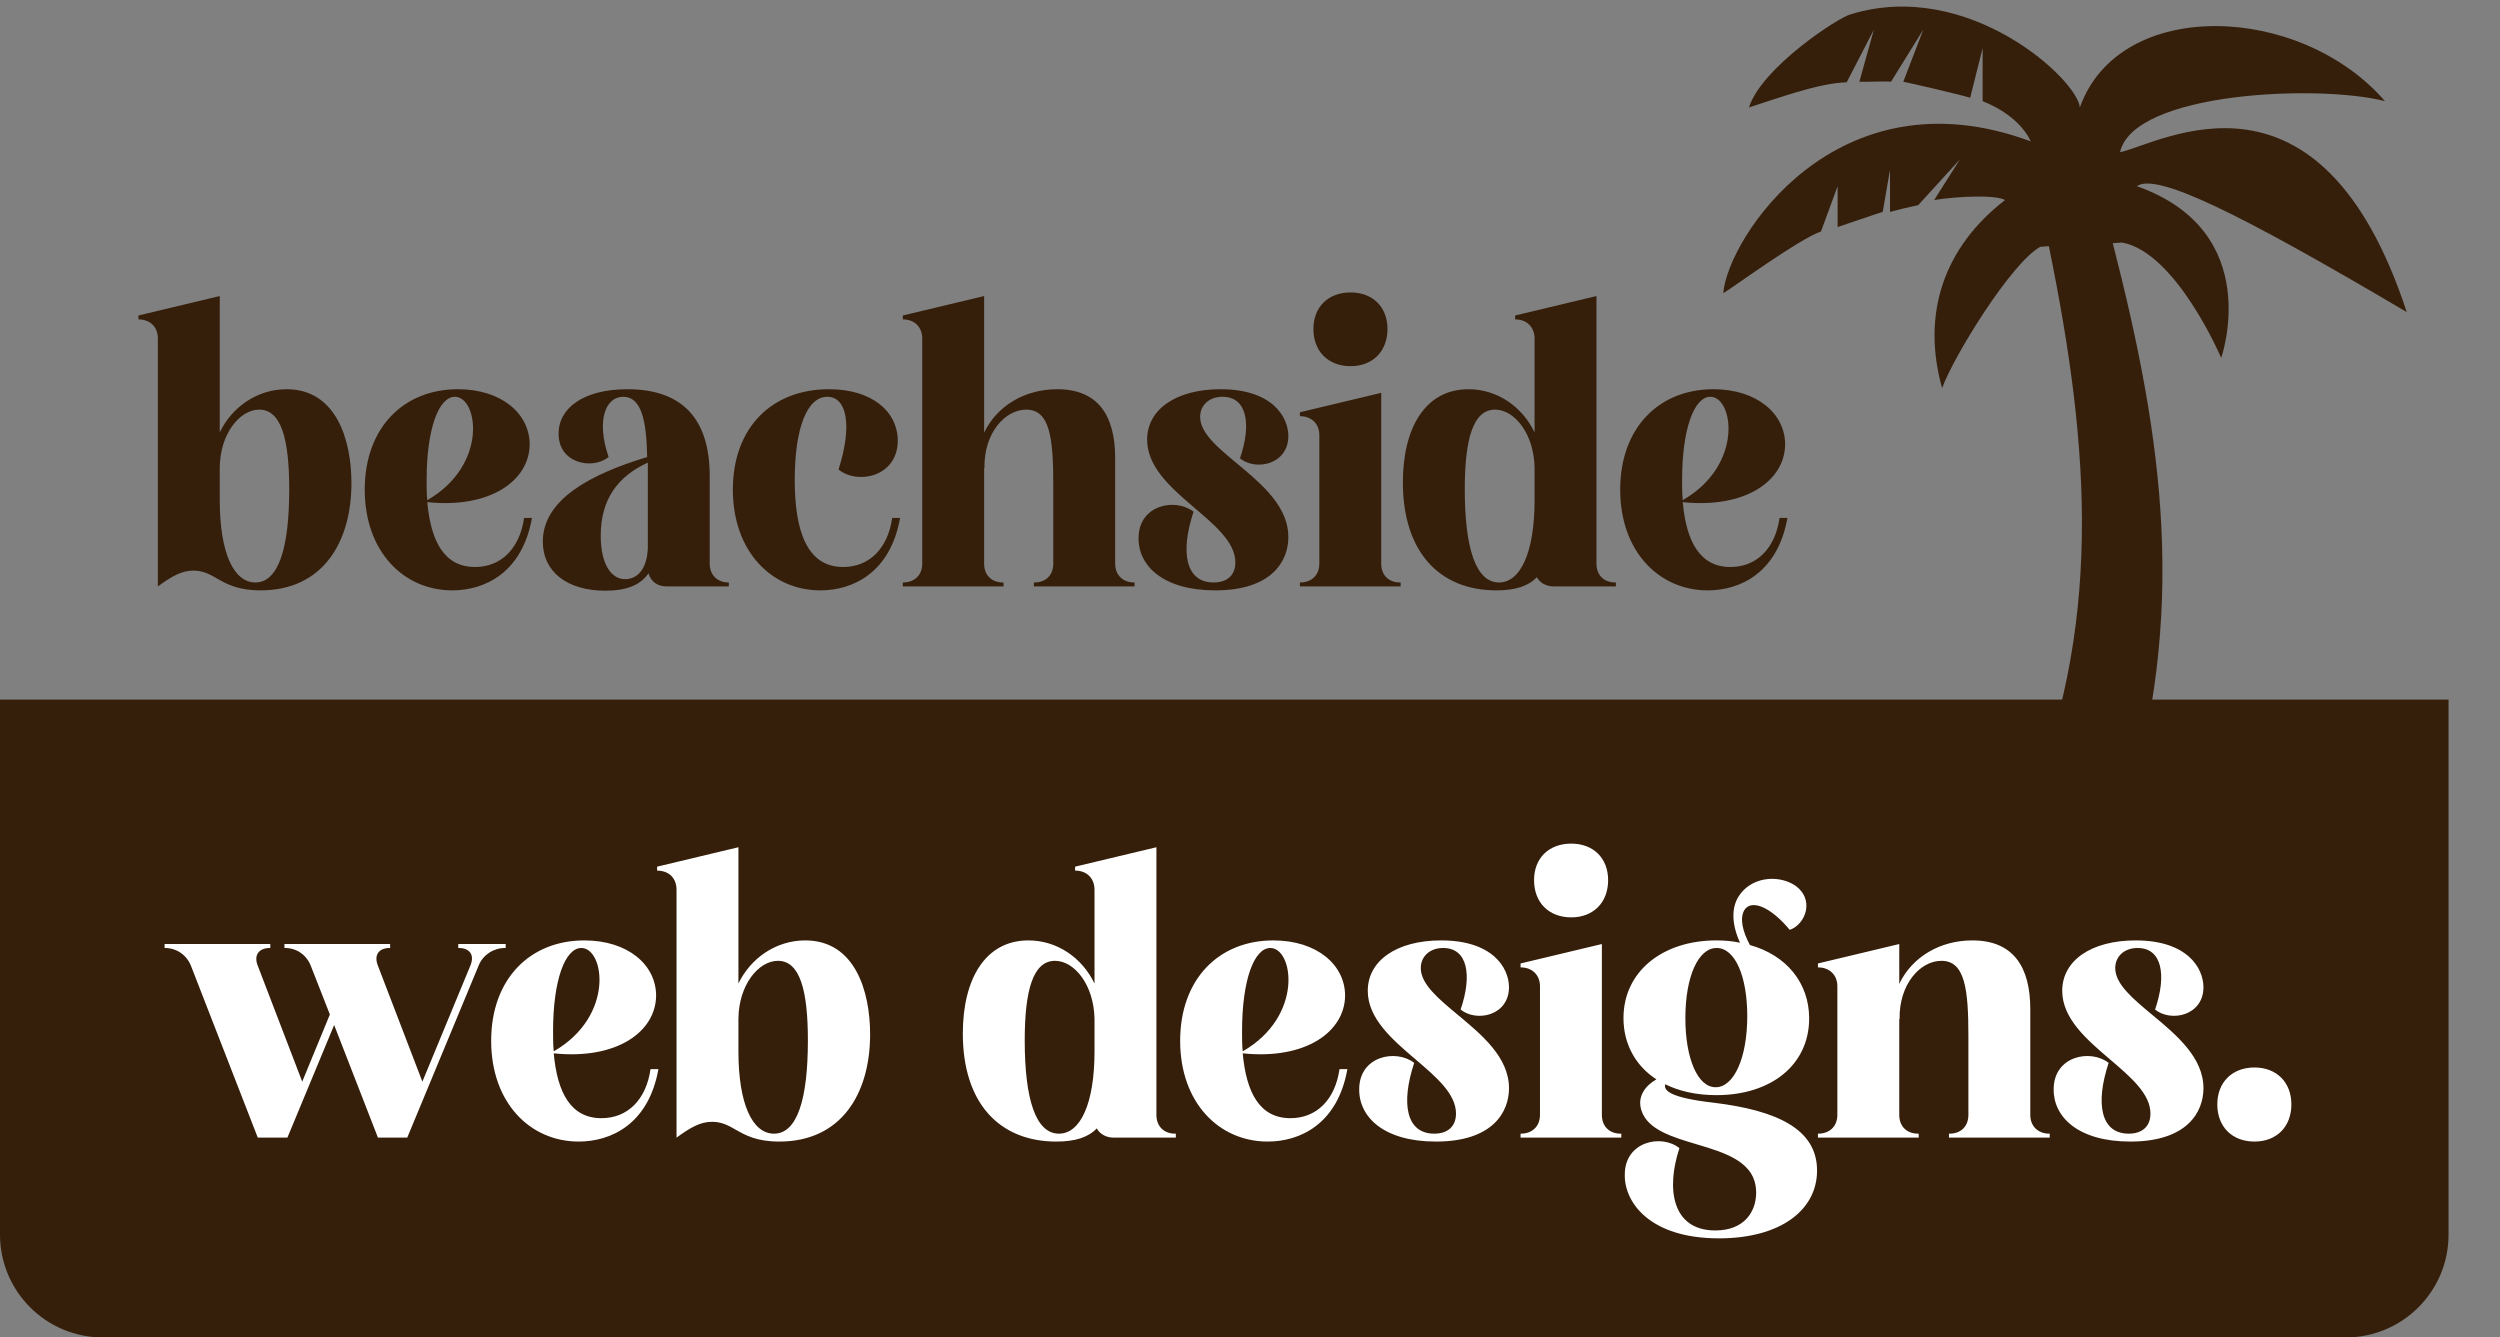 <svg width="243" height="130" viewBox="0 0 243 130" fill="none" xmlns="http://www.w3.org/2000/svg">
<rect x="0" y="0" width="243" height="130" fill="#808080" stroke="none"/>
<path d="M21.36 48.616C21.36 53.704 22.704 56.616 24.816 56.616C27.088 56.616 28.112 53.224 28.112 47.56C28.112 42.696 27.344 39.816 25.2 39.816C23.312 39.816 21.392 42.152 21.36 45.448V48.616ZM18.8 55.464C17.68 55.464 16.752 55.976 15.344 57V32.904C15.344 31.752 14.576 31.048 13.456 31.048V30.664L21.36 28.776V42.024C22.544 39.56 25.008 37.832 27.856 37.832C32.72 37.832 34.16 42.824 34.16 46.952C34.16 52.712 31.376 57.384 25.328 57.384C21.456 57.384 21.008 55.464 18.8 55.464ZM41.468 46.664C41.468 47.336 41.468 47.976 41.532 48.616C47.484 45.192 46.46 38.568 44.22 38.568C42.652 38.568 41.468 41.64 41.468 46.664ZM50.94 50.344H51.708C50.748 55.72 47.068 57.384 43.964 57.384C39.228 57.384 35.452 53.608 35.452 47.592C35.452 41.576 39.228 37.832 44.508 37.832C48.732 37.832 51.484 40.2 51.484 43.208C51.452 46.696 47.676 49.448 41.532 48.808C41.884 52.648 43.196 55.112 46.172 55.112C48.732 55.112 50.524 53.288 50.94 50.344ZM62.968 44.968C60.089 46.28 58.392 48.488 58.392 52.072C58.392 54.792 59.385 56.296 60.761 56.296C61.721 56.296 62.84 55.624 62.968 53.352V46.28C62.968 45.832 62.968 45.384 62.968 44.968ZM58.84 57.416C55.065 57.416 52.761 55.528 52.761 52.648C52.761 48.552 57.401 46.088 62.904 44.424C62.84 40.904 62.361 38.568 60.569 38.568C58.84 38.568 57.944 40.904 59.16 44.424C57.56 45.704 54.297 45.032 54.297 42.184C54.264 39.688 56.697 37.832 60.984 37.832C66.296 37.832 68.984 40.68 68.984 46.28V54.792C68.984 55.88 69.721 56.616 70.808 56.616H70.841V57H64.793C63.897 57 63.257 56.52 63.032 55.72C62.264 56.872 60.889 57.416 58.84 57.416ZM86.721 50.344H87.489C86.529 55.72 82.849 57.384 79.745 57.384C75.009 57.384 71.233 53.608 71.233 47.592C71.233 41.576 75.009 37.832 80.577 37.832C84.801 37.832 87.265 40.04 87.265 42.856C87.233 46.344 83.361 47.144 81.505 45.64C82.881 41.32 82.305 38.568 80.417 38.568C78.433 38.568 77.249 41.64 77.249 46.664C77.249 51.656 78.465 55.112 81.953 55.112C84.513 55.112 86.305 53.288 86.721 50.344ZM102.378 54.792V47.144C102.378 42.6 102.058 39.816 99.754 39.816C97.674 39.816 95.626 42.12 95.69 45.48H95.658V54.792C95.658 55.912 96.394 56.616 97.482 56.616H97.546V57H87.754V56.616H87.786C88.874 56.616 89.642 55.912 89.642 54.792V32.904C89.642 31.784 88.874 31.048 87.786 31.048H87.754V30.664L95.658 28.776V42.056C96.906 39.432 99.626 37.832 102.762 37.832C106.762 37.832 108.394 40.424 108.394 44.52V54.792C108.394 55.912 109.162 56.616 110.25 56.616H110.282V57H100.49V56.616H100.554C101.642 56.616 102.378 55.912 102.378 54.792ZM111.501 42.728C111.501 39.816 114.285 37.832 118.637 37.832C123.597 37.832 125.229 40.456 125.229 42.408C125.197 45.16 122.061 45.8 120.525 44.552C121.677 41.192 121.197 38.568 118.829 38.568C117.485 38.568 116.653 39.432 116.653 40.52C116.653 44.008 125.229 46.792 125.229 52.2C125.229 54.504 123.661 57.384 118.125 57.384C113.037 57.384 110.637 54.984 110.669 52.296C110.669 49.064 114.253 48.36 116.013 49.736C114.701 53.704 115.245 56.616 117.965 56.616C119.309 56.616 120.077 55.88 120.077 54.664C120.077 50.6 111.501 47.848 111.501 42.728ZM136.079 56.616H136.143V57H126.351V56.616H126.383C127.471 56.616 128.239 55.912 128.239 54.792V42.28C128.239 41.192 127.471 40.456 126.383 40.456H126.351V40.072L134.255 38.184V54.792C134.255 55.912 134.991 56.616 136.079 56.616ZM127.663 31.976C127.663 29.832 129.103 28.424 131.279 28.424C133.423 28.424 134.863 29.832 134.863 31.976C134.863 34.152 133.423 35.592 131.279 35.592C129.103 35.592 127.663 34.152 127.663 31.976ZM145.704 56.616C147.784 56.616 149.16 53.704 149.16 48.616V45.448C149.096 42.152 147.208 39.816 145.32 39.816C143.176 39.816 142.376 42.696 142.376 47.56C142.376 53.224 143.432 56.616 145.704 56.616ZM149.384 56.104C148.552 56.968 147.304 57.384 145.448 57.384C139.88 57.384 136.36 53.608 136.36 46.888C136.36 41.544 138.568 37.832 142.728 37.832C145.512 37.832 147.944 39.496 149.16 42.024V32.904C149.16 31.784 148.392 31.048 147.304 31.048H147.272V30.664L155.176 28.776V54.792C155.176 55.912 155.912 56.616 157 56.616H157.064V57H151.016C150.28 57 149.672 56.648 149.384 56.104ZM163.499 46.664C163.499 47.336 163.499 47.976 163.563 48.616C169.515 45.192 168.491 38.568 166.251 38.568C164.683 38.568 163.499 41.64 163.499 46.664ZM172.971 50.344H173.739C172.779 55.72 169.099 57.384 165.995 57.384C161.259 57.384 157.483 53.608 157.483 47.592C157.483 41.576 161.259 37.832 166.539 37.832C170.763 37.832 173.515 40.2 173.515 43.208C173.483 46.696 169.707 49.448 163.563 48.808C163.915 52.648 165.227 55.112 168.203 55.112C170.763 55.112 172.555 53.288 172.971 50.344Z" fill="#351F0B"/>
<path d="M197.388 13.741C196.747 12.364 195.273 10.859 192.711 9.834V4.677L191.5 9.5C190.571 9.212 185.961 8.136 185 7.944L186.945 2.883L183.806 7.944C183.262 7.88 181.372 7.976 180.731 7.944L182.141 2.883L179.5 8C176.745 8.064 172.562 9.641 170 10.442C171.217 6.566 178.809 1.602 179.93 1.377C191.366 -2.114 201.968 7.784 202.16 10.442C206.004 -0.32 223.589 0.32 231.821 9.834C225.383 8.168 207.349 8.937 206.068 14.798C210.104 13.902 225.511 4.677 233.935 30.334C217.183 20.436 209.559 16.784 207.702 18.098C220.226 22.518 215.902 34.786 215.902 34.786C215.902 34.786 211.513 24.504 206.26 23.575L205.363 23.639C210.36 43.114 212.57 59.514 206.58 79.373H196.715C204.434 61.116 203.217 43.819 199.149 23.927L198.316 23.991C195.466 25.561 189.828 34.754 188.771 37.733C186.753 30.494 188.931 24.055 194.889 19.443C193.992 18.93 190.434 19.059 188 19.443L190.5 15.5L186.465 19.923H186.529C185.6 20.116 184.671 20.34 183.71 20.596V16.5L183 20.596C182.263 20.82 179.29 21.845 178.617 22.07V18.098L177 22.5C174.79 23.269 168.301 28.052 167.5 28.5C167.916 23.215 178.489 6.727 197.388 13.741Z" fill="#351F0B"/>
<path d="M0 68H238V120C238 125.523 233.523 130 228 130H10C4.477 130 0 125.523 0 120V68Z" fill="#351F0B"/>
<path fill-rule="evenodd" clip-rule="evenodd" d="M157.59 110.192H157.526C156.438 110.192 155.702 109.488 155.702 108.368V91.76L147.798 93.648V94.032H147.83C148.918 94.032 149.686 94.768 149.686 95.856V108.368C149.686 109.488 148.918 110.192 147.83 110.192H147.798V110.576H157.59V110.192ZM152.726 82C150.55 82 149.11 83.408 149.11 85.552C149.11 87.728 150.55 89.168 152.726 89.168C154.87 89.168 156.31 87.728 156.31 85.552C156.31 83.408 154.87 82 152.726 82ZM163.818 98.96C163.818 102.864 165.002 105.68 166.762 105.68C168.522 105.68 169.834 102.864 169.834 98.768C169.834 94.896 168.65 92.144 166.858 92.144C165.066 92.144 163.818 94.928 163.818 98.96ZM157.802 98.96C157.802 94.448 161.578 91.408 166.826 91.408C167.626 91.408 168.394 91.472 169.13 91.632C168.33 89.872 168.266 88.272 169.002 87.12C170.154 85.296 172.682 84.976 174.378 86C176.458 87.344 175.53 89.84 173.962 90.384C172.17 88.208 170.25 87.344 169.546 88.464C169.098 89.264 169.354 90.48 170.09 91.856C173.642 92.848 175.85 95.536 175.85 98.992C175.85 103.44 172.234 106.448 166.826 106.448C164.906 106.448 163.21 106.064 161.866 105.392C161.674 106 162.346 106.704 166.57 107.184C172.65 107.92 176.618 109.712 176.618 113.776C176.618 117.616 173.066 120.368 167.082 120.368C160.298 120.368 157.866 116.816 157.93 114.16C157.93 110.96 161.482 110.192 163.242 111.6C161.93 115.536 162.506 119.6 166.73 119.6C169.546 119.6 170.698 117.776 170.698 115.92C170.698 112.95 167.764 112.074 164.885 111.215C162.523 110.51 160.197 109.816 159.562 107.984C159.082 106.576 159.946 105.52 161.002 104.912C159.018 103.632 157.802 101.52 157.802 98.96ZM186.496 110.192H186.432C185.344 110.192 184.608 109.488 184.608 108.368V99.056H184.64C184.576 95.696 186.624 93.392 188.704 93.392C191.008 93.392 191.328 96.176 191.328 100.72V108.368C191.328 109.488 190.592 110.192 189.504 110.192H189.44V110.576H199.232V110.192H199.2C198.112 110.192 197.344 109.488 197.344 108.368V98.096C197.344 94 195.712 91.408 191.712 91.408C188.576 91.408 185.856 93.008 184.608 95.632V91.76L176.704 93.648V94.032H176.736C177.824 94.032 178.592 94.768 178.592 95.856V108.368C178.592 109.488 177.824 110.192 176.736 110.192H176.704V110.576H186.496V110.192ZM200.448 96.304C200.448 93.392 203.232 91.408 207.584 91.408C212.544 91.408 214.176 94.032 214.176 95.984C214.144 98.736 211.008 99.376 209.472 98.128C210.624 94.768 210.144 92.144 207.776 92.144C206.432 92.144 205.6 93.008 205.6 94.096C205.6 95.65 207.301 97.063 209.188 98.632C211.538 100.585 214.176 102.777 214.176 105.776C214.176 108.08 212.608 110.96 207.072 110.96C201.984 110.96 199.584 108.56 199.616 105.872C199.616 102.64 203.2 101.936 204.96 103.312C203.648 107.28 204.192 110.192 206.912 110.192C208.256 110.192 209.024 109.456 209.024 108.24C209.024 106.325 207.12 104.702 205.106 102.984C202.846 101.057 200.448 99.012 200.448 96.304ZM215.522 107.344C215.522 105.2 216.962 103.76 219.138 103.76C221.282 103.76 222.722 105.2 222.722 107.344C222.722 109.52 221.282 110.96 219.138 110.96C216.962 110.96 215.522 109.52 215.522 107.344ZM132.947 96.304C132.947 93.392 135.731 91.408 140.083 91.408C145.043 91.408 146.675 94.032 146.675 95.984C146.643 98.736 143.507 99.376 141.971 98.128C143.123 94.768 142.643 92.144 140.275 92.144C138.931 92.144 138.099 93.008 138.099 94.096C138.099 95.65 139.801 97.063 141.688 98.632C144.038 100.585 146.675 102.777 146.675 105.776C146.675 108.08 145.107 110.96 139.571 110.96C134.483 110.96 132.083 108.56 132.115 105.872C132.115 102.64 135.699 101.936 137.459 103.312C136.147 107.28 136.691 110.192 139.411 110.192C140.755 110.192 141.523 109.456 141.523 108.24C141.523 106.325 139.62 104.702 137.606 102.984C135.346 101.057 132.947 99.012 132.947 96.304ZM120.791 102.192C120.727 101.552 120.727 100.912 120.727 100.24C120.727 95.216 121.911 92.144 123.479 92.144C125.719 92.144 126.743 98.768 120.791 102.192ZM130.967 103.92H130.199C129.783 106.864 127.991 108.688 125.431 108.688C122.455 108.688 121.143 106.224 120.791 102.384C126.935 103.024 130.711 100.272 130.743 96.784C130.743 93.776 127.991 91.408 123.767 91.408C118.487 91.408 114.711 95.152 114.711 101.168C114.711 107.184 118.487 110.96 123.223 110.96C126.327 110.96 130.007 109.296 130.967 103.92ZM102.931 110.192C105.011 110.192 106.387 107.28 106.387 102.192V99.024C106.323 95.728 104.435 93.392 102.547 93.392C100.403 93.392 99.603 96.272 99.603 101.136C99.603 106.8 100.659 110.192 102.931 110.192ZM106.611 109.68C105.779 110.544 104.531 110.96 102.675 110.96C97.107 110.96 93.587 107.184 93.587 100.464C93.587 95.12 95.795 91.408 99.955 91.408C102.739 91.408 105.171 93.072 106.387 95.6V86.48C106.387 85.36 105.619 84.624 104.531 84.624H104.499V84.24L112.403 82.352V108.368C112.403 109.488 113.139 110.192 114.227 110.192H114.291V110.576H108.243C107.507 110.576 106.899 110.224 106.611 109.68ZM75.231 110.192C73.119 110.192 71.775 107.28 71.775 102.192V99.024C71.807 95.728 73.727 93.392 75.615 93.392C77.759 93.392 78.527 96.272 78.527 101.136C78.527 106.8 77.503 110.192 75.231 110.192ZM65.759 110.576C67.167 109.552 68.095 109.04 69.215 109.04C70.165 109.04 70.789 109.395 71.501 109.8C72.443 110.337 73.537 110.96 75.743 110.96C81.791 110.96 84.575 106.288 84.575 100.528C84.575 96.4 83.135 91.408 78.271 91.408C75.423 91.408 72.959 93.136 71.775 95.6V82.352L63.871 84.24V84.624C64.991 84.624 65.759 85.328 65.759 86.48V110.576ZM53.758 100.24C53.758 100.912 53.758 101.552 53.822 102.192C59.774 98.768 58.75 92.144 56.51 92.144C54.942 92.144 53.758 95.216 53.758 100.24ZM63.23 103.92H63.998C63.038 109.296 59.358 110.96 56.254 110.96C51.518 110.96 47.742 107.184 47.742 101.168C47.742 95.152 51.518 91.408 56.798 91.408C61.022 91.408 63.774 93.776 63.774 96.784C63.742 100.272 59.966 103.024 53.822 102.384C54.174 106.224 55.486 108.688 58.462 108.688C61.022 108.688 62.814 106.864 63.23 103.92ZM29.376 105.136L25.056 93.872C24.64 92.848 25.152 92.144 26.24 92.144H26.272V91.76H16V92.144H16.032C17.152 92.144 18.144 92.816 18.56 93.872L25.056 110.576H27.936L32.48 99.632L36.736 110.576H39.584L46.528 93.84C46.944 92.816 47.968 92.144 49.088 92.144H49.152V91.76H44.544V92.144H44.576C45.664 92.144 46.144 92.816 45.728 93.84L41.056 105.136L36.736 93.872C36.32 92.848 36.8 92.144 37.888 92.144H37.92V91.76H27.648V92.144H27.712C28.832 92.144 29.792 92.816 30.208 93.872L32.064 98.608L29.376 105.136Z" fill="white"/>
</svg>
